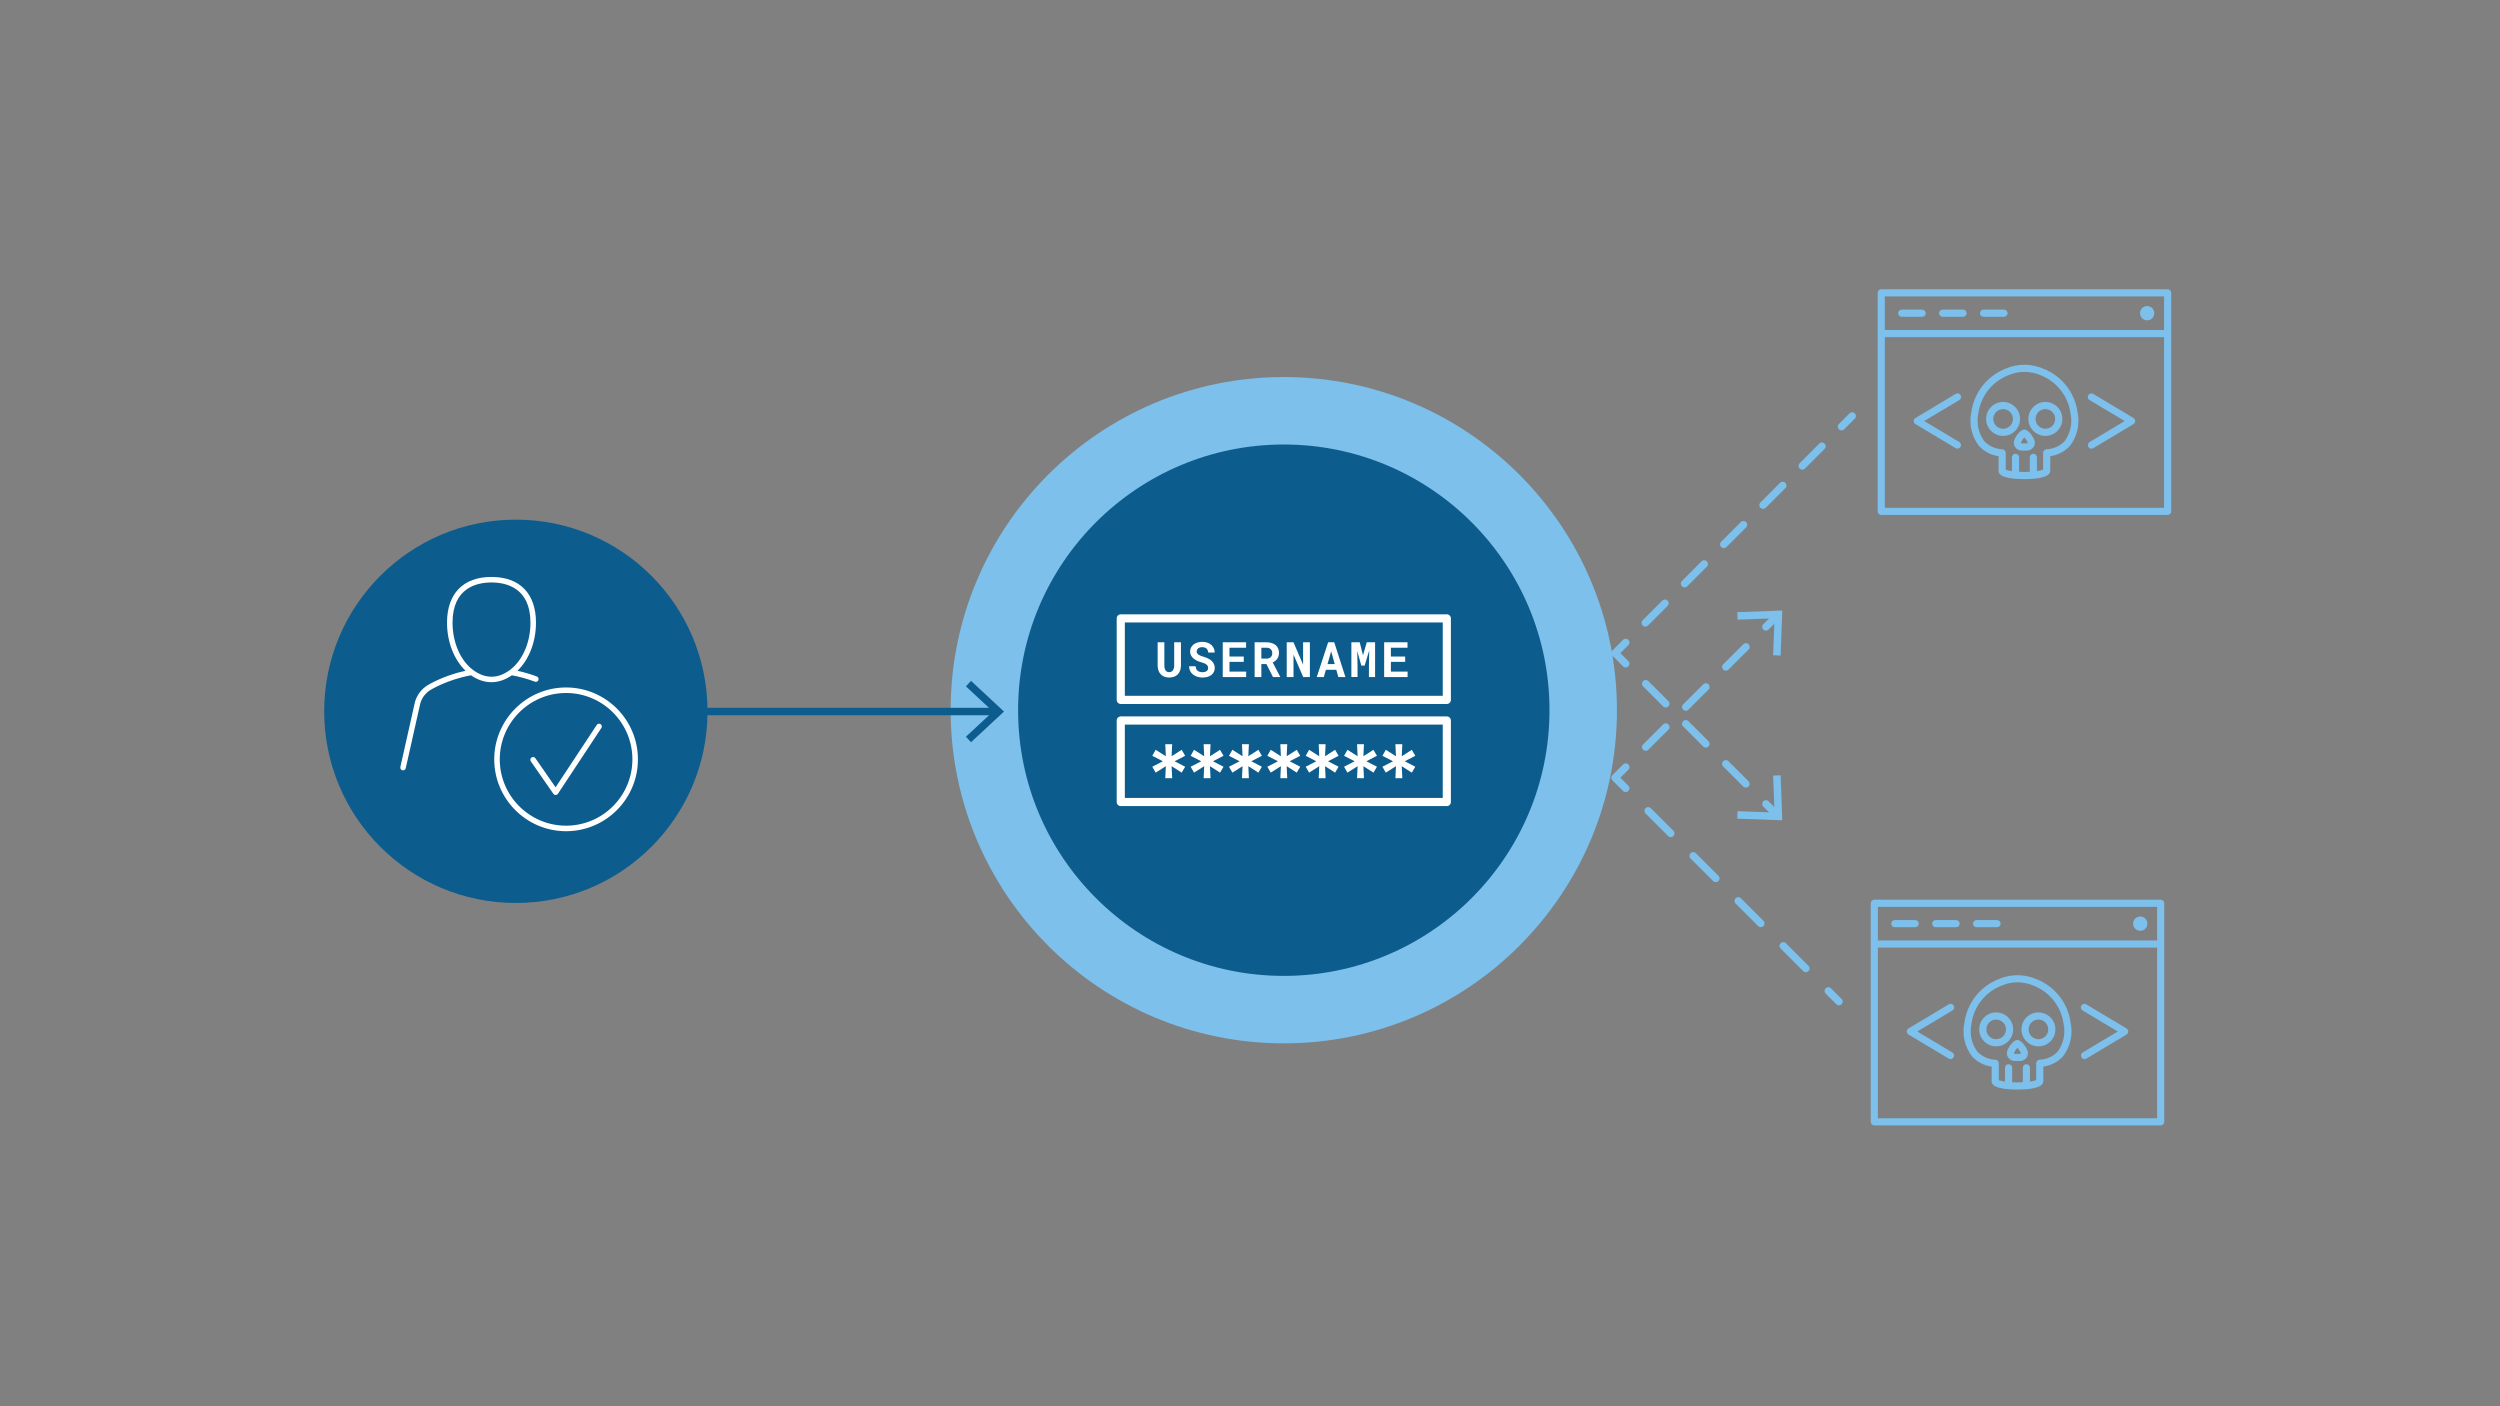 <?xml version="1.0" encoding="UTF-8"?><svg id="Layer_1" xmlns="http://www.w3.org/2000/svg" viewBox="0 0 1200 675"><rect x="0" y="0" width="1200" height="675" fill="#808080" stroke="none"/><defs><style>.cls-1{stroke-dasharray:0 0 13.599 13.599;}.cls-1,.cls-2,.cls-3,.cls-4{fill:none;stroke:#7cc0eb;stroke-linecap:round;stroke-linejoin:round;stroke-width:3.6px;}.cls-5{fill:#fff;}.cls-6{fill:#7cc0eb;}.cls-7{fill:#0c5c8d;}.cls-3{stroke-dasharray:0 0 15.284 15.284;}.cls-4{stroke-dasharray:0 0 13.321 13.321;}</style></defs><g><circle class="cls-6" cx="616.22" cy="340.898" r="159.912"/><circle class="cls-7" cx="616.22" cy="340.898" r="127.532"/><g id="security-password"><g id="af14f1d7-4352-4ddc-82aa-0de69876a4ad"><path class="cls-5" d="M566.854,308.302v11.065c.013,.844-.12,1.685-.391,2.485-.231,.684-.609,1.309-1.107,1.831-.499,.508-1.106,.897-1.776,1.139-.767,.271-1.577,.403-2.391,.391-.777,.01-1.548-.123-2.277-.391-.654-.246-1.246-.634-1.733-1.135-.5-.526-.881-1.153-1.119-1.839-.273-.802-.405-1.645-.391-2.492v-11.065h3.22v11.065c-.05,.854,.155,1.705,.591,2.441,.385,.546,1.023,.857,1.69,.826,.701,.039,1.375-.27,1.804-.826,.467-.725,.691-1.581,.638-2.441v-11.065l3.244,.012Z"/><path class="cls-5" d="M579.898,320.639c.003-.287-.05-.571-.157-.837-.116-.281-.297-.53-.528-.728-.291-.254-.62-.463-.974-.618-.482-.217-.982-.393-1.495-.524-.712-.192-1.408-.441-2.082-.743-.628-.278-1.215-.64-1.745-1.076-.493-.408-.903-.906-1.209-1.467-.312-.594-.469-1.258-.454-1.929-.008-.664,.145-1.321,.446-1.913,.3-.573,.722-1.074,1.236-1.467,.562-.421,1.196-.738,1.87-.935,.762-.222,1.553-.332,2.348-.325,.813-.006,1.622,.126,2.391,.391,.684,.229,1.317,.589,1.862,1.06,1.065,.925,1.667,2.272,1.647,3.682h-3.13c-.011-.352-.08-.7-.203-1.029-.113-.305-.292-.582-.524-.81-.252-.234-.549-.414-.873-.528-.396-.138-.813-.205-1.232-.2-.385-.007-.769,.046-1.139,.157-.307,.089-.594,.236-.845,.434-.222,.179-.4,.406-.52,.665-.12,.26-.181,.543-.18,.829-.003,.3,.079,.595,.239,.849,.175,.273,.407,.506,.681,.681,.339,.226,.702,.413,1.084,.556,.469,.185,.949,.343,1.436,.473,.727,.205,1.433,.478,2.109,.814,.607,.295,1.166,.678,1.659,1.139,.453,.426,.819,.936,1.076,1.502,.266,.589,.399,1.228,.391,1.874,.014,.678-.136,1.349-.438,1.956-.294,.567-.711,1.062-1.221,1.448-.559,.409-1.189,.712-1.859,.892-1.277,.34-2.612,.395-3.913,.16-.514-.093-1.017-.241-1.499-.442-.473-.195-.923-.444-1.338-.743-.407-.294-.768-.646-1.072-1.045-.307-.409-.546-.865-.708-1.35-.178-.54-.265-1.106-.258-1.675h3.165c0,.445,.09,.885,.262,1.295,.148,.344,.378,.646,.669,.88,.305,.239,.657,.411,1.033,.505,.432,.112,.876,.166,1.322,.16,.386,.007,.771-.043,1.142-.149,.304-.083,.589-.223,.841-.411,.224-.168,.405-.386,.528-.638,.115-.258,.168-.539,.157-.822Z"/><path class="cls-5" d="M597.001,317.681h-6.855v4.695h8.013v2.602h-11.245v-16.676h11.21v2.625h-7.978v4.21h6.855v2.543Z"/><path class="cls-5" d="M607.889,318.757h-2.441v6.237h-3.224v-16.691h5.595c.849-.01,1.694,.101,2.512,.329,.696,.191,1.347,.517,1.917,.959,.53,.415,.951,.952,1.229,1.565,.299,.687,.445,1.43,.43,2.179,.008,.544-.065,1.086-.215,1.608-.13,.458-.335,.892-.606,1.283-.263,.379-.584,.714-.951,.994-.386,.29-.803,.535-1.244,.732l3.588,6.89v.149h-3.451l-3.138-6.233Zm-2.441-2.614h2.383c.765,.049,1.519-.199,2.105-.693,.507-.497,.777-1.188,.739-1.898,.047-.725-.216-1.436-.724-1.956-.592-.503-1.358-.754-2.132-.696h-2.371v5.243Z"/><path class="cls-5" d="M628.74,324.993h-3.208l-4.644-10.764v10.764h-3.259v-16.691h3.244l4.609,10.721v-10.721h3.259v16.691Z"/><path class="cls-5" d="M641.425,321.507h-5.008l-.986,3.486h-3.396l5.478-16.691h2.923l5.364,16.691h-3.392l-.982-3.486Zm-4.218-2.739h3.463l-1.71-6.143-1.753,6.143Z"/><path class="cls-5" d="M652.67,308.302l1.565,6.26,1.8-6.26h4.007v16.691h-2.958v-4.942l.137-7.825-2.191,7.246h-1.592l-1.956-6.937,.137,7.497v4.942h-2.958v-16.672h4.01Z"/><path class="cls-5" d="M674.483,317.681h-6.855v4.695h8.013v2.602h-11.249v-16.676h11.214v2.625h-7.978v4.21h6.855v2.543Z"/></g><g id="ee78d261-ace3-4076-b9de-9e171a9dc3f1"><path class="cls-5" d="M694.473,294.87h-156.506c-1.08,0-1.956,.876-1.956,1.956v39.127c0,1.08,.876,1.956,1.956,1.956h156.506c1.08,0,1.956-.876,1.956-1.956v-39.127c0-1.08-.876-1.956-1.956-1.956Zm-1.956,39.127h-152.593v-35.214h152.593v35.214Z"/><path class="cls-5" d="M694.473,343.887h-156.506c-1.08,0-1.956,.876-1.956,1.956v39.127c0,1.08,.876,1.956,1.956,1.956h156.506c1.08,0,1.956-.876,1.956-1.956v-39.127c0-1.08-.876-1.956-1.956-1.956Zm-1.956,39.127h-152.593v-35.214h152.593v35.214Z"/><polygon class="cls-5" points="554.72 370.865 559.6 367.77 559.333 373.538 562.64 373.538 562.377 367.77 567.202 370.865 568.88 368.032 563.794 365.411 568.88 362.786 567.202 359.902 562.377 362.997 562.64 357.226 559.333 357.226 559.6 362.997 554.72 359.902 553.093 362.786 558.183 365.411 553.093 368.032 554.72 370.865"/><polygon class="cls-5" points="573.129 370.865 578.009 367.77 577.746 373.538 581.053 373.538 580.79 367.77 585.615 370.865 587.293 368.032 582.207 365.411 587.293 362.786 585.615 359.902 580.79 362.997 581.053 357.226 577.746 357.226 578.009 362.997 573.129 359.902 571.506 362.786 576.592 365.411 571.506 368.032 573.129 370.865"/><polygon class="cls-5" points="591.538 370.865 596.418 367.77 596.155 373.538 599.462 373.538 599.199 367.77 604.024 370.865 605.702 368.032 600.616 365.411 605.702 362.786 604.024 359.902 599.199 362.997 599.462 357.226 596.155 357.226 596.418 362.997 591.538 359.902 589.915 362.786 595.001 365.411 589.915 368.032 591.538 370.865"/><polygon class="cls-5" points="609.951 370.865 614.831 367.77 614.568 373.538 617.871 373.538 617.609 367.77 622.433 370.865 624.115 368.032 619.025 365.411 624.115 362.786 622.433 359.902 617.609 362.997 617.871 357.226 614.568 357.226 614.831 362.997 609.951 359.902 608.324 362.786 613.414 365.411 608.324 368.032 609.951 370.865"/><polygon class="cls-5" points="628.364 370.865 633.243 367.77 632.977 373.538 636.284 373.538 636.021 367.77 640.846 370.865 642.524 368.032 637.438 365.411 642.524 362.786 640.846 359.902 636.021 362.997 636.284 357.226 632.977 357.226 633.243 362.997 628.364 359.902 626.737 362.786 631.823 365.411 626.737 368.032 628.364 370.865"/><polygon class="cls-5" points="646.773 370.865 651.652 367.77 651.39 373.538 654.693 373.538 654.434 367.77 659.259 370.865 660.937 368.032 655.847 365.411 660.937 362.786 659.259 359.902 654.434 362.997 654.693 357.226 651.39 357.226 651.652 362.997 646.773 359.902 645.15 362.786 650.236 365.411 645.15 368.032 646.773 370.865"/><polygon class="cls-5" points="665.182 370.865 670.062 367.77 669.799 373.538 673.106 373.538 672.843 367.77 677.668 370.865 679.346 368.032 674.256 365.411 679.346 362.786 677.668 359.902 672.843 362.997 673.106 357.226 669.799 357.226 670.062 362.997 665.182 359.902 663.559 362.786 668.645 365.411 663.559 368.032 665.182 370.865"/></g></g></g><circle class="cls-7" cx="247.614" cy="341.427" r="92"/><g><path class="cls-7" d="M478.023,343.341h-138.409c-.994,0-1.8-.806-1.8-1.8s.806-1.8,1.8-1.8h138.409c.994,0,1.8,.806,1.8,1.8s-.806,1.8-1.8,1.8Z"/><polygon class="cls-7" points="466.094 356.264 463.638 353.628 476.641 341.544 463.638 329.458 466.094 326.821 481.927 341.544 466.094 356.264"/></g><g><g><line class="cls-2" x1="882.689" y1="480.754" x2="877.598" y2="475.662"/><line class="cls-3" x1="866.791" y1="464.855" x2="785.736" y2="383.801"/><polyline class="cls-2" points="780.332 378.397 775.241 373.306 780.332 368.215"/><line class="cls-1" x1="789.948" y1="358.599" x2="842.836" y2="305.712"/><line class="cls-2" x1="847.644" y1="300.904" x2="852.735" y2="295.812"/><polygon class="cls-6" points="854.711 314.658 851.11 314.53 851.76 296.792 834.019 297.44 833.891 293.839 855.498 293.054 854.711 314.658"/></g><g><line class="cls-2" x1="889.038" y1="199.691" x2="883.947" y2="204.782"/><line class="cls-4" x1="874.527" y1="214.201" x2="785.042" y2="303.686"/><polyline class="cls-2" points="780.332 308.396 775.241 313.487 780.332 318.578"/><line class="cls-1" x1="789.948" y1="328.194" x2="842.836" y2="381.082"/><line class="cls-2" x1="847.644" y1="385.889" x2="852.735" y2="390.981"/><polygon class="cls-6" points="833.889 392.957 834.017 389.356 851.755 390.006 851.108 372.265 854.709 372.137 855.493 393.744 833.889 392.957"/></g></g><g id="security-site-skull-code"><g id="afb6e330-1380-420e-93c2-078e3687a3b7"><path class="cls-6" d="M1037.137,431.856h-137.465c-.947,0-1.715,.768-1.715,1.715v104.907c0,.947,.768,1.715,1.715,1.715h137.465c.947,0,1.715-.768,1.715-1.715v-104.907c0-.947-.768-1.715-1.715-1.715Zm-1.715,104.907h-134.035v-81.91h134.035v81.91Zm0-85.341h-134.035v-16.125h134.035v16.125Z"/><path class="cls-6" d="M909.49,445.068h9.819c.947,0,1.715-.768,1.715-1.715s-.768-1.715-1.715-1.715h-9.819c-.947,0-1.715,.768-1.715,1.715s.768,1.715,1.715,1.715Z"/><path class="cls-6" d="M929.128,445.068h9.819c.947,0,1.715-.768,1.715-1.715s-.768-1.715-1.715-1.715h-9.819c-.947,0-1.715,.768-1.715,1.715s.768,1.715,1.715,1.715Z"/><path class="cls-6" d="M948.766,445.068h9.819c.947,0,1.715-.768,1.715-1.715s-.768-1.715-1.715-1.715h-9.819c-.947,0-1.715,.768-1.715,1.715s.768,1.715,1.715,1.715Z"/><circle class="cls-6" cx="1027.318" cy="443.356" r="3.431"/><path class="cls-6" d="M958.156,502.252c4.5,0,8.148-3.648,8.148-8.148s-3.648-8.148-8.148-8.148-8.148,3.648-8.148,8.148c.006,4.498,3.65,8.142,8.148,8.148Zm0-12.866c2.605,0,4.717,2.112,4.717,4.717s-2.112,4.717-4.717,4.717-4.717-2.112-4.717-4.717c.004-2.604,2.114-4.714,4.717-4.717Z"/><path class="cls-6" d="M978.446,502.252c4.5,0,8.148-3.648,8.148-8.148s-3.648-8.148-8.148-8.148-8.148,3.648-8.148,8.148c.004,4.499,3.65,8.144,8.148,8.148Zm0-12.866c2.605,0,4.717,2.112,4.717,4.717s-2.112,4.717-4.717,4.717-4.717-2.112-4.717-4.717c.004-2.604,2.114-4.714,4.717-4.717Z"/><path class="cls-6" d="M963.289,505.364c-.062,2.1,1.585,3.854,3.685,3.925h2.745c2.101-.069,3.75-1.824,3.688-3.925,0-1.695-2.824-6.175-5.081-6.175s-5.036,4.481-5.036,6.175Zm5.04-2.426c.67,.718,1.225,1.537,1.643,2.426,0,.322-.192,.494-.257,.494h-2.745c-.15-.065-.251-.208-.264-.371,.388-.938,.938-1.8,1.623-2.549Z"/><path class="cls-6" d="M955.995,511.965v7.153c0,3.198,6.745,3.867,12.406,3.867s12.402-.686,12.402-4.041v-6.978c3.629-.485,6.973-2.228,9.448-4.927,3.524-4.59,4.857-10.494,3.647-16.152-1.284-9.509-7.658-17.557-16.619-20.986-5.667-2.408-12.07-2.408-17.737,0-8.969,3.428-15.348,11.481-16.633,20.996-1.21,5.659,.123,11.565,3.647,16.156,2.475,2.691,5.814,4.43,9.438,4.913Zm-9.678-20.636c1.146-8.296,6.73-15.305,14.56-18.276,4.814-2.053,10.257-2.053,15.072,0,7.822,2.974,13.399,9.979,14.543,18.269,1.05,4.666,.034,9.557-2.789,13.418-2.257,2.374-5.346,3.782-8.618,3.928-.947,0-1.715,.768-1.715,1.715v8.08c-.966,.337-1.965,.567-2.981,.686v-6.615c0-.947-.768-1.715-1.715-1.715s-1.715,.768-1.715,1.715v6.937c-.806,.045-1.626,.082-2.559,.082s-1.757-.038-2.563-.082v-6.937c0-.947-.768-1.715-1.715-1.715s-1.715,.768-1.715,1.715v6.628c-1.016-.119-2.016-.349-2.981-.686v-8.093c0-.947-.768-1.715-1.715-1.715-3.27-.149-6.355-1.56-8.608-3.935-2.816-3.858-3.831-8.744-2.782-13.404Z"/><path class="cls-6" d="M935.362,508.122c.264,.162,.568,.248,.878,.247,.947-.002,1.714-.771,1.713-1.718,0-.602-.318-1.16-.834-1.469l-16.832-10.066,16.832-10.066c.833-.452,1.142-1.493,.69-2.326-.452-.833-1.493-1.142-2.326-.69-.041,.022-.082,.047-.121,.072l-19.298,11.541c-.812,.488-1.074,1.542-.586,2.354,.145,.24,.346,.442,.586,.586l19.298,11.534Z"/><path class="cls-6" d="M999.096,507.536c.31,.517,.869,.834,1.472,.834,.31,0,.614-.085,.878-.247l19.298-11.534c.812-.488,1.074-1.542,.586-2.354-.145-.24-.346-.442-.586-.586l-19.298-11.541c-.793-.519-1.856-.296-2.375,.497-.519,.793-.296,1.856,.497,2.375,.039,.026,.08,.05,.121,.072l16.832,10.066-16.832,10.066c-.814,.485-1.08,1.538-.594,2.352,0,0,0,.001,0,.002Z"/></g></g><g id="security-site-skull-code-2"><g id="afb6e330-1380-420e-93c2-078e3687a3b7-2"><path class="cls-6" d="M1040.464,138.841h-137.465c-.947,0-1.715,.768-1.715,1.715v104.907c0,.947,.768,1.715,1.715,1.715h137.465c.947,0,1.715-.768,1.715-1.715v-104.907c0-.947-.768-1.715-1.715-1.715Zm-1.715,104.907h-134.035v-81.91h134.035v81.91Zm0-85.341h-134.035v-16.125h134.035v16.125Z"/><path class="cls-6" d="M912.818,152.053h9.819c.947,0,1.715-.768,1.715-1.715s-.768-1.715-1.715-1.715h-9.819c-.947,0-1.715,.768-1.715,1.715s.768,1.715,1.715,1.715Z"/><path class="cls-6" d="M932.456,152.053h9.819c.947,0,1.715-.768,1.715-1.715s-.768-1.715-1.715-1.715h-9.819c-.947,0-1.715,.768-1.715,1.715s.768,1.715,1.715,1.715Z"/><path class="cls-6" d="M952.094,152.053h9.819c.947,0,1.715-.768,1.715-1.715s-.768-1.715-1.715-1.715h-9.819c-.947,0-1.715,.768-1.715,1.715s.768,1.715,1.715,1.715Z"/><circle class="cls-6" cx="1030.645" cy="150.341" r="3.431"/><path class="cls-6" d="M961.484,209.237c4.5,0,8.148-3.648,8.148-8.148s-3.648-8.148-8.148-8.148-8.148,3.648-8.148,8.148c.006,4.498,3.65,8.142,8.148,8.148Zm0-12.866c2.605,0,4.717,2.112,4.717,4.717s-2.112,4.717-4.717,4.717-4.717-2.112-4.717-4.717c.004-2.604,2.114-4.714,4.717-4.717Z"/><path class="cls-6" d="M981.774,209.237c4.5,0,8.148-3.648,8.148-8.148s-3.648-8.148-8.148-8.148-8.148,3.648-8.148,8.148c.004,4.499,3.65,8.144,8.148,8.148Zm0-12.866c2.605,0,4.717,2.112,4.717,4.717s-2.112,4.717-4.717,4.717-4.717-2.112-4.717-4.717c.004-2.604,2.114-4.714,4.717-4.717Z"/><path class="cls-6" d="M966.616,212.349c-.062,2.1,1.585,3.854,3.685,3.925h2.745c2.101-.069,3.75-1.824,3.688-3.925,0-1.695-2.824-6.175-5.081-6.175s-5.036,4.481-5.036,6.175Zm5.04-2.426c.67,.718,1.225,1.537,1.643,2.426,0,.322-.192,.494-.257,.494h-2.745c-.15-.065-.251-.208-.264-.371,.388-.938,.938-1.8,1.623-2.549Z"/><path class="cls-6" d="M959.322,218.95v7.153c0,3.198,6.745,3.867,12.406,3.867s12.402-.686,12.402-4.041v-6.978c3.629-.485,6.973-2.228,9.448-4.927,3.524-4.59,4.857-10.494,3.647-16.152-1.284-9.509-7.658-17.557-16.619-20.986-5.667-2.408-12.07-2.408-17.737,0-8.969,3.428-15.348,11.481-16.633,20.996-1.21,5.659,.123,11.565,3.647,16.156,2.475,2.691,5.814,4.43,9.438,4.913Zm-9.678-20.636c1.146-8.296,6.73-15.305,14.56-18.276,4.814-2.053,10.257-2.053,15.072,0,7.822,2.974,13.399,9.979,14.543,18.269,1.05,4.666,.034,9.557-2.789,13.418-2.257,2.374-5.346,3.782-8.618,3.928-.947,0-1.715,.768-1.715,1.715v8.08c-.966,.337-1.965,.567-2.981,.686v-6.615c0-.947-.768-1.715-1.715-1.715s-1.715,.768-1.715,1.715v6.937c-.806,.045-1.626,.082-2.559,.082s-1.757-.038-2.563-.082v-6.937c0-.947-.768-1.715-1.715-1.715s-1.715,.768-1.715,1.715v6.628c-1.016-.119-2.016-.349-2.981-.686v-8.093c0-.947-.768-1.715-1.715-1.715-3.27-.149-6.355-1.56-8.608-3.935-2.816-3.858-3.831-8.744-2.782-13.404Z"/><path class="cls-6" d="M938.69,215.107c.264,.162,.568,.248,.878,.247,.947-.002,1.714-.771,1.713-1.718,0-.602-.318-1.16-.834-1.469l-16.832-10.066,16.832-10.066c.833-.452,1.142-1.493,.69-2.326-.452-.833-1.493-1.142-2.326-.69-.041,.022-.082,.047-.121,.072l-19.298,11.541c-.812,.488-1.074,1.542-.586,2.354,.145,.24,.346,.442,.586,.586l19.298,11.534Z"/><path class="cls-6" d="M1002.424,214.521c.31,.517,.869,.834,1.472,.834,.31,0,.614-.085,.878-.247l19.298-11.534c.812-.488,1.074-1.542,.586-2.354-.145-.24-.346-.442-.586-.586l-19.298-11.541c-.793-.519-1.856-.296-2.375,.497-.519,.793-.296,1.856,.497,2.375,.039,.026,.08,.05,.121,.072l16.832,10.066-16.832,10.066c-.814,.485-1.08,1.538-.594,2.352,0,0,0,.001,0,.002Z"/></g></g><g id="user-checkmark"><g id="Isolation_Mode"><g><path class="cls-5" d="M193.177,369.739c.098,.024,.194,.034,.289,.034,.607,0,1.157-.419,1.295-1.037l7-31.193c.775-2.634,2.488-4.886,4.828-6.34,.082-.05,8.136-5.019,19.497-7.059,6.364,4.43,13.221,4.409,19.598,.003,3.695,.658,7.412,1.679,11.056,3.056,.157,.058,.313,.085,.47,.085,.536,0,1.04-.326,1.241-.857,.26-.684-.085-1.451-.772-1.711-3.069-1.159-6.189-2.077-9.308-2.753,5.536-5.297,8.9-13.85,8.9-23.084,0-13.953-7.783-21.956-21.351-21.956s-21.351,8.003-21.351,21.956c0,9.231,3.361,17.784,8.894,23.081-10.706,2.31-17.951,6.783-18.272,6.984-2.894,1.796-5.016,4.584-5.995,7.929l-7.024,31.278c-.162,.714,.289,1.424,1.005,1.584Zm24.041-70.853c0-16.797,11.714-19.304,18.699-19.304s18.699,2.507,18.699,19.304c0,9.555-3.82,18.285-9.971,22.786-5.746,4.207-11.709,4.204-17.449,.005l-.003-.003c-6.152-4.499-9.974-13.232-9.974-22.789Z"/><path class="cls-5" d="M237.235,364.482c0,19.022,15.47,34.498,34.485,34.498s34.485-15.476,34.485-34.498-15.47-34.498-34.485-34.498-34.485,15.476-34.485,34.498Zm34.485-31.845c17.553,0,31.832,14.287,31.832,31.845s-14.279,31.845-31.832,31.845-31.832-14.285-31.832-31.845,14.279-31.845,31.832-31.845Z"/><path class="cls-5" d="M265.616,381.026c.249,.358,.655,.57,1.09,.57h.016c.44-.005,.849-.228,1.09-.597l20.845-31.577c.403-.61,.236-1.435-.377-1.838-.613-.401-1.435-.236-1.836,.377l-19.765,29.946-9.701-13.974c-.419-.602-1.247-.751-1.846-.332s-.751,1.244-.334,1.846l10.818,15.579Z"/></g></g></g></svg>